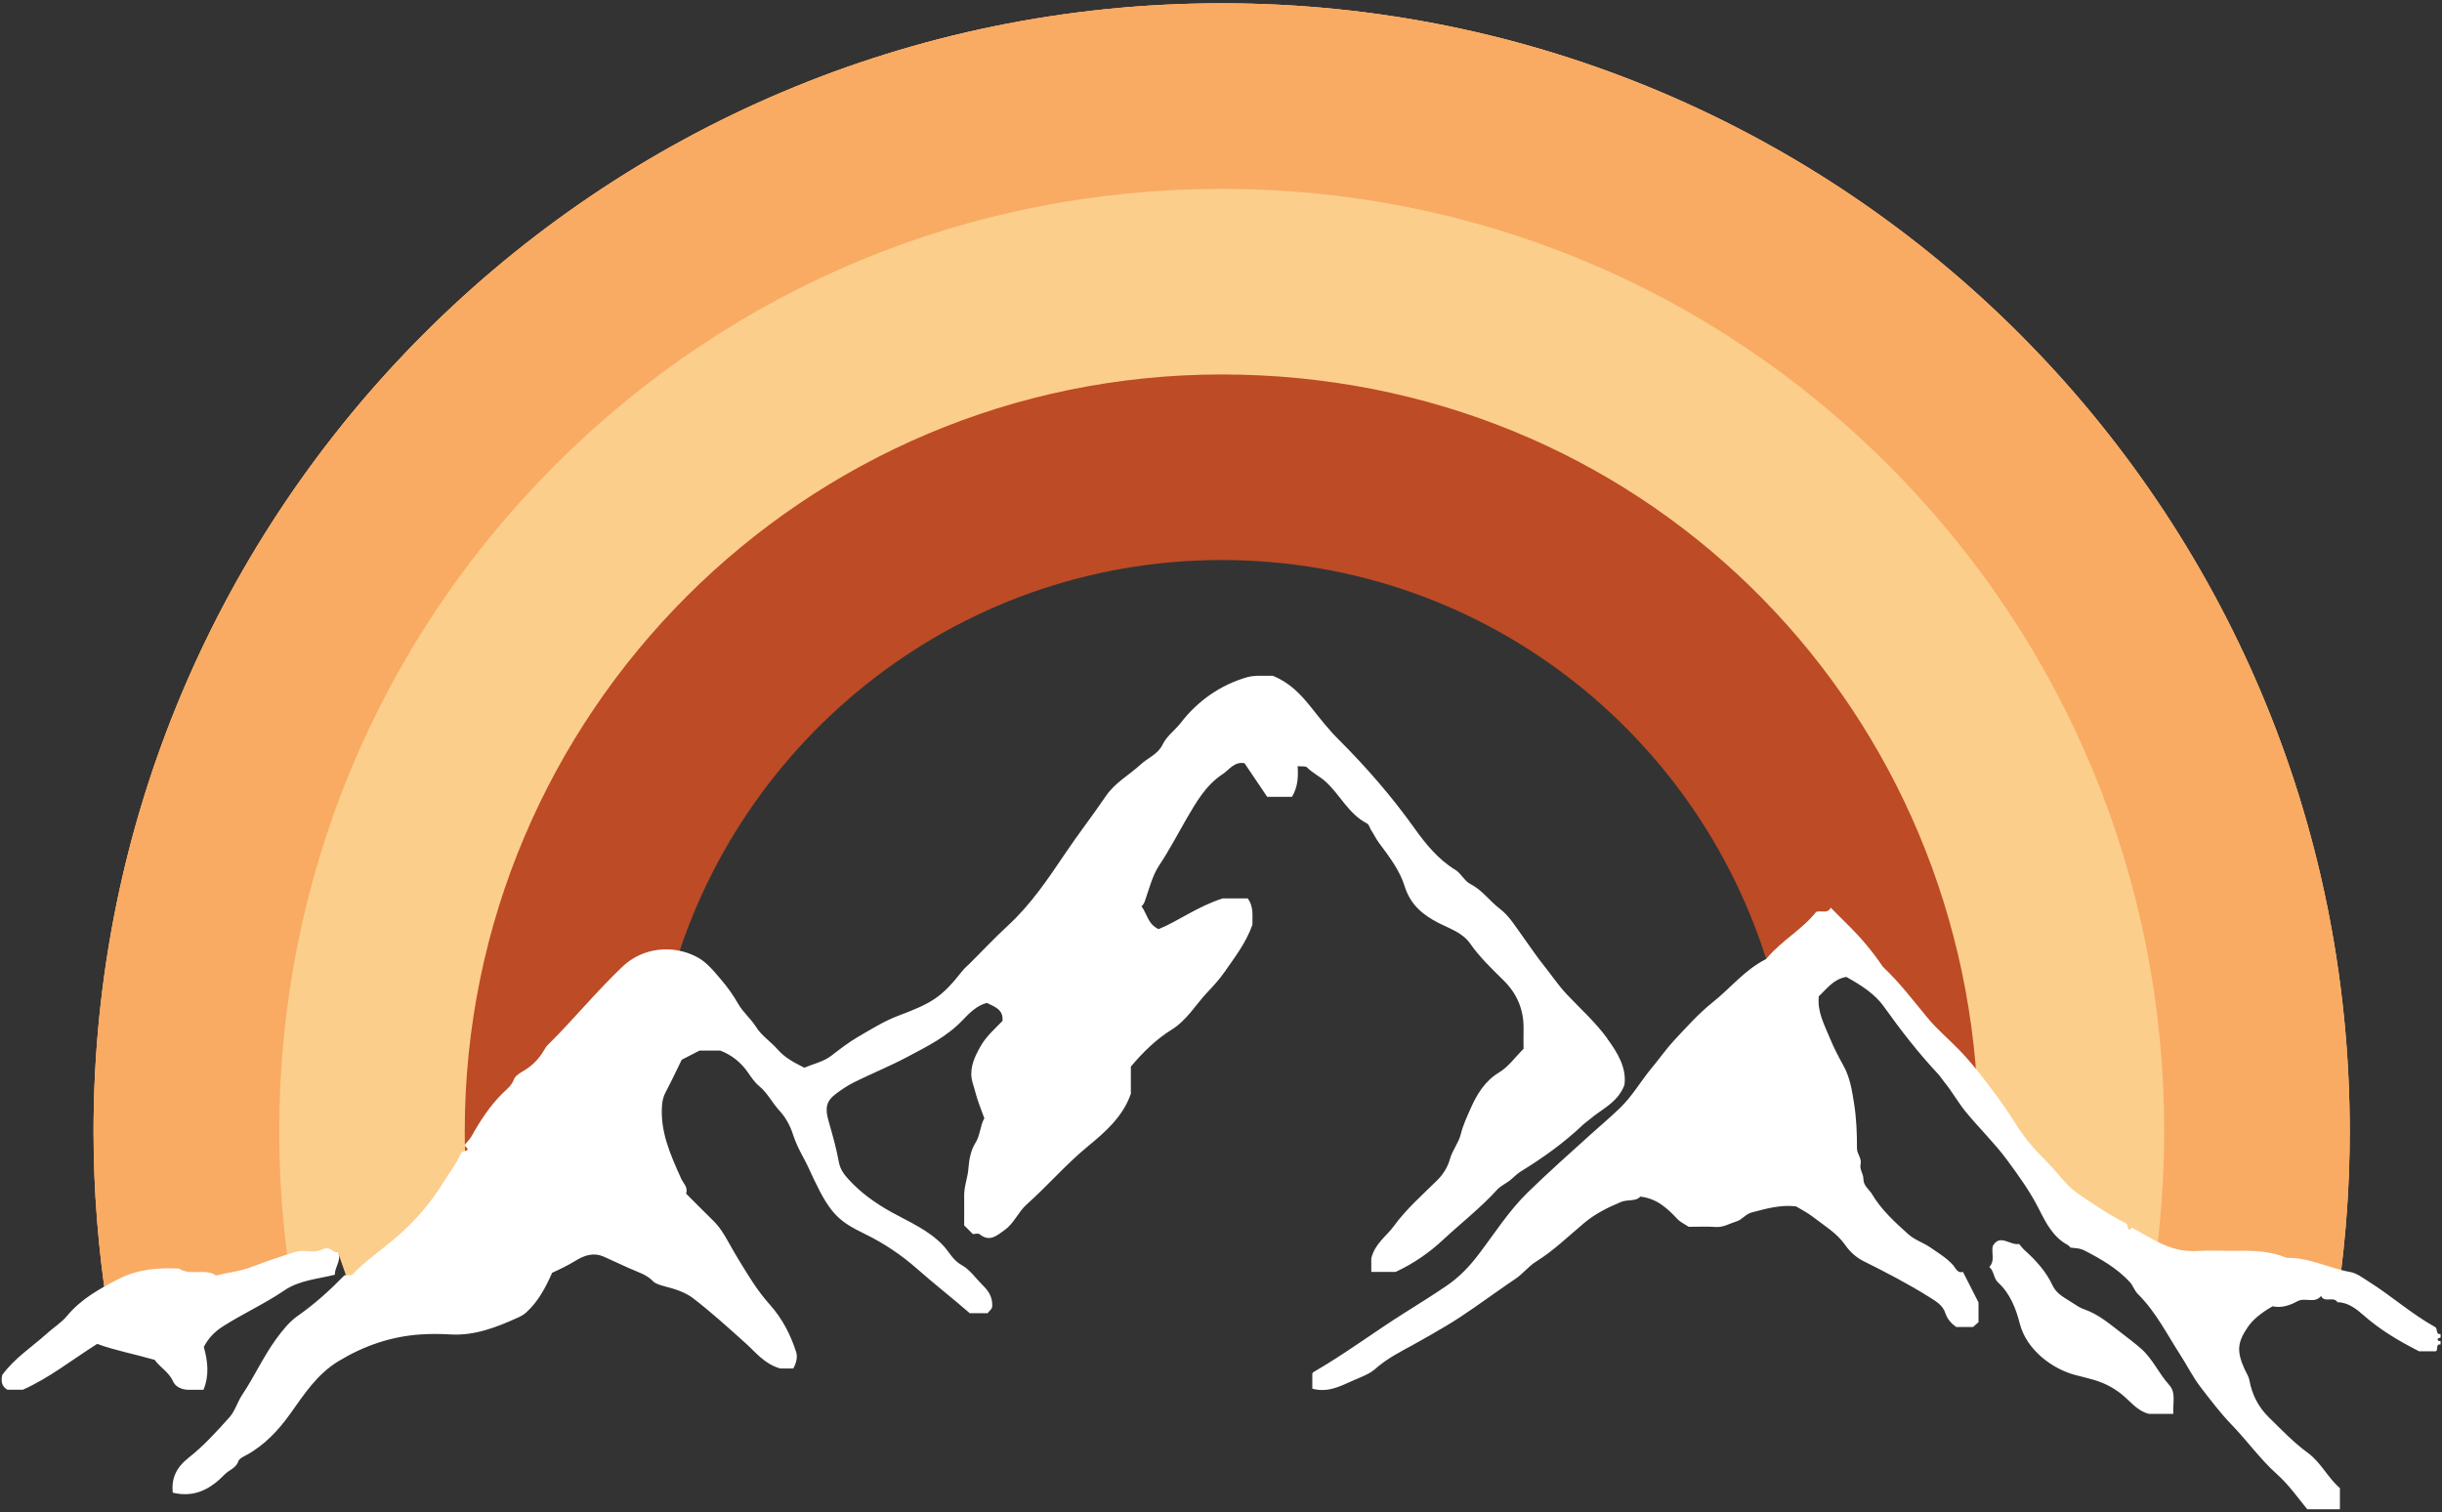 <svg xmlns="http://www.w3.org/2000/svg" fill="none" viewBox="0 0 801 496" height="496" width="801">
<rect x="0" y="0" width="801" height="496" fill="#333333" stroke="none"/>
<g clip-path="url(#clip0_62_8)">
<path fill="#BC4B26" d="M400.707 1.082C196.356 1.082 30.689 166.749 30.689 371.1C30.689 390.691 32.239 409.951 35.172 428.712L46.379 420.908L91.566 418.612L110.714 410.366L114.616 421.517L218.576 327.103C238.416 244.948 312.519 183.711 400.68 183.711C488.84 183.711 562.058 244.201 582.451 325.609L599.746 305.16L628.8 334.215L677.225 399.712L721.969 423.703L757.028 419.082L767.101 422.679C769.453 405.828 770.698 388.616 770.698 371.128C770.726 166.749 605.059 1.082 400.707 1.082Z"></path>
<path fill="#FCCE8B" d="M400.707 1.082C196.356 1.082 30.689 166.749 30.689 371.1C30.689 390.691 32.239 409.951 35.172 428.712L46.379 420.908L91.565 418.612L110.714 410.366L114.616 421.517L152.94 386.707C152.608 381.532 152.442 376.33 152.442 371.1C152.442 234.211 263.818 122.835 400.707 122.835C537.596 122.835 643.494 228.843 648.751 361.139L677.253 399.712L721.997 423.703L757.056 419.082L767.128 422.679C769.48 405.828 770.726 388.616 770.726 371.128C770.726 166.749 605.059 1.082 400.707 1.082Z"></path>
<path fill="#F9AB63" d="M400.707 1.082C196.356 1.082 30.689 166.749 30.689 371.1C30.689 390.691 32.239 409.951 35.172 428.712L46.379 420.908L91.566 418.612L94.969 417.145C92.728 402.037 91.593 386.652 91.593 371.1C91.593 288.53 123.747 210.884 182.133 152.498C240.519 94.112 318.164 61.958 400.735 61.958C483.306 61.958 560.951 94.112 619.337 152.498C677.723 210.884 709.877 288.53 709.877 371.1C709.877 386.098 708.798 400.902 706.722 415.485L722.025 423.703L757.084 419.082L767.156 422.679C769.508 405.828 770.753 388.616 770.753 371.128C770.726 166.749 605.059 1.082 400.707 1.082Z"></path>
<path fill="white" d="M757.25 495.648C753.874 491.497 750.803 487.098 746.79 483.5C741.339 478.63 737.105 472.626 732.014 467.368C728.361 463.605 725.124 459.316 721.886 455.11C719.285 451.762 717.404 447.888 715.079 444.318C710.707 437.539 707.082 430.234 701.244 424.478C700.054 423.316 699.694 421.683 698.504 420.438C694.326 415.983 689.234 413.05 683.894 410.283C682.234 409.397 680.767 409.452 679.162 409.259C678.885 408.982 678.664 408.65 678.36 408.456C673.462 405.883 671.11 401.207 668.785 396.585C665.88 390.83 662.117 385.628 658.298 380.453C654.12 374.808 649.028 369.938 644.629 364.515C642.138 361.443 640.229 357.929 637.683 354.857C637.047 354.083 636.438 353.086 635.718 352.312C629.216 345.366 623.432 337.895 617.898 330.147C614.827 325.858 610.178 323.008 605.612 320.462C601.406 321.154 599.248 324.336 596.591 326.799C596.01 331.863 598.445 336.207 600.244 340.607C601.489 343.651 603.067 346.667 604.671 349.572C606.83 353.474 607.439 357.541 608.13 361.83C608.933 366.811 609.126 371.737 609.099 376.718C609.099 378.572 610.759 379.927 610.289 381.947C609.901 383.58 611.229 385.185 611.202 386.568C611.174 389.031 613.111 390.138 614.024 391.688C617.068 396.835 621.551 400.93 626.006 404.914C628.081 406.768 630.959 407.654 633.256 409.259C635.801 411.03 638.486 412.607 640.616 414.987C641.529 416.038 642.138 417.809 643.854 417.2C645.597 420.632 647.202 423.758 648.973 427.245V433.72C648.475 434.163 647.921 434.661 647.174 435.297H641.668C640.091 434.191 638.735 432.724 638.098 430.759C637.24 428.131 635.137 426.941 632.951 425.557C625.923 421.13 618.562 417.339 611.146 413.631C609.043 412.579 606.913 410.781 605.308 408.484C602.568 404.499 598.279 401.981 594.488 399.048C592.801 397.748 590.864 396.779 589.12 395.728C584.084 395.119 579.408 396.447 574.593 397.72C572.462 398.273 571.549 400.072 569.501 400.681C567.288 401.345 565.351 402.645 562.86 402.479C559.844 402.286 556.8 402.424 553.895 402.424C552.594 401.539 551.211 400.93 550.27 399.934C546.977 396.475 543.629 393.154 538.012 392.518C536.683 394.206 533.889 393.32 531.537 394.344C527.22 396.17 523.208 398.163 519.555 401.234C514.408 405.551 509.566 410.283 503.783 413.88C501.32 415.402 499.549 417.865 497.031 419.525C495.564 420.493 494.07 421.572 492.576 422.596C486.516 426.775 480.622 431.202 474.34 434.938C470.854 437.013 467.312 439.033 463.77 440.998C459.37 443.405 454.943 445.619 451.124 449.022C449.215 450.738 446.559 451.651 444.151 452.703C439.89 454.584 435.684 456.964 430.454 455.525V450.544C430.454 450.544 430.675 450.157 430.98 449.991C441.19 444.097 450.626 437.013 460.588 430.732C465.264 427.798 469.941 424.865 474.506 421.766C478.574 418.999 481.922 415.512 484.855 411.666C490.168 404.721 494.789 397.305 501.181 391.079C507.905 384.549 514.906 378.295 521.879 372.013C525.034 369.163 528.299 366.424 531.371 363.463C535.466 359.506 538.261 354.525 541.886 350.181C544.348 347.248 546.534 344.066 549.135 341.271C553.148 336.982 557.105 332.527 561.67 328.874C567.537 324.225 572.269 318.165 579.103 314.707C579.435 314.541 579.657 314.208 579.906 313.904C584.693 308.342 591.306 304.745 595.706 299.128C597.477 298.547 599.469 299.875 600.493 297.744C602.319 299.57 604.063 301.314 605.806 303.057C610.15 307.318 614.107 311.912 617.483 316.976C617.594 317.142 617.732 317.252 617.871 317.391C623.266 322.482 627.694 328.404 632.426 334.076C635.442 337.701 639.122 340.773 642.415 344.176C644.601 346.418 646.649 348.742 648.613 351.232C652.985 356.767 657.247 362.356 660.955 368.333C663.473 372.401 666.406 376.081 669.809 379.457C672.438 382.058 674.845 384.853 677.253 387.648C679.992 390.858 683.949 393.099 687.547 395.534C690.618 397.609 693.856 399.491 697.148 401.179C698.283 401.76 697.563 402.922 698.477 403.448C698.836 403.144 699.224 402.811 699.334 402.701C705.975 406.353 712.091 410.808 720.198 410.366C724.93 410.117 729.69 410.366 734.449 410.31C739.79 410.2 745.019 410.504 750.028 412.607C757.361 412.413 763.863 416.011 770.92 417.256C773.05 417.643 775.043 419.193 776.98 420.41C784.423 425.087 791.009 431.008 798.729 435.297C799.753 435.878 798.757 437.76 800.528 437.622V438.756C800.223 438.895 799.67 438.95 799.615 439.144C799.448 439.835 799.974 439.946 800.528 439.891V441.025C798.674 440.804 799.974 443.073 798.867 443.267H793.499C786.72 439.808 780.604 436.183 775.153 431.34C772.967 429.403 770.172 427.19 766.714 427.162C765.413 425.087 762.48 427.494 761.318 425.114C759.215 427.771 756.088 425.419 753.487 426.885C751.135 428.214 748.146 429.154 745.462 428.49C741.625 430.649 738.876 432.964 737.216 435.436C733.868 440.417 733.647 443.239 736.165 448.939C736.718 450.212 737.604 451.457 737.825 452.786C738.71 457.517 740.758 461.557 744.217 464.933C748.34 468.973 752.325 473.179 757.029 476.61C761.29 479.737 763.559 484.746 767.516 488.149C767.516 490.612 767.516 493.075 767.516 495.537H757.25V495.648ZM527.165 340.579C523.291 335.294 518.421 330.922 513.938 326.19C511.198 323.285 508.985 319.936 506.494 316.837C504.087 313.876 502.039 310.694 499.798 307.65C497.363 304.33 495.149 300.511 491.967 298.104C488.591 295.558 486.211 291.961 482.31 289.996C480.373 289.028 479.266 286.51 477.384 285.347C471.712 281.889 467.616 276.825 463.908 271.623C456.493 261.246 448.191 251.672 439.198 242.706C435.878 239.413 433 235.733 430.15 232.136C426.663 227.764 423.093 223.945 417.476 221.676C414.931 221.787 411.748 221.372 408.954 222.174C400.182 224.748 392.877 229.922 387.342 237.061C385.433 239.552 382.694 241.406 381.365 244.201C379.844 247.41 376.551 248.545 374.226 250.703C370.435 254.217 365.787 256.653 362.715 261.163C358.371 267.555 353.639 273.643 349.322 280.062C343.705 288.391 338.115 296.72 330.617 303.61C326.3 307.595 322.26 311.884 318.109 316.035C317.307 316.837 316.394 317.557 315.702 318.442C308.812 327.159 305.851 328.985 294.589 333.219C290.023 334.934 285.762 337.618 281.5 340.081C278.373 341.907 275.523 344.121 272.646 346.335C270.072 348.299 266.613 349.046 263.818 350.236C260.443 348.548 257.426 346.943 255.074 344.259C252.833 341.686 249.762 339.721 248.018 336.899C246.275 334.104 243.702 332.084 242.069 329.179C240.519 326.439 238.555 323.7 236.479 321.292C234.1 318.525 231.775 315.509 228.316 313.766C220.541 309.836 210.801 310.777 204.187 317.086C195.581 325.249 188.11 334.464 179.671 342.793C179.172 343.291 178.785 343.9 178.425 344.536C176.82 347.303 174.551 349.628 171.84 351.205C170.511 352.007 168.99 352.92 168.602 354C167.855 356.13 166.222 357.292 164.811 358.676C160.66 362.799 157.506 367.641 154.684 372.705C154.019 373.895 153.051 374.642 152.359 375.721C152.719 376.109 153.079 376.524 153.438 376.911C153.051 377.963 151.667 377.16 151.031 378.655C149.647 381.864 147.351 384.687 145.497 387.731C141.235 394.731 135.867 400.874 129.669 406.132C124.909 410.172 119.735 413.742 115.335 418.307H113.011C108.279 423.177 103.271 427.715 97.626 431.672C94.886 433.582 92.617 436.432 90.487 439.365C86.281 445.176 83.375 451.679 79.418 457.573C77.868 459.897 77.094 462.858 75.267 464.905C71.089 469.554 66.855 474.258 61.958 478.105C57.807 481.37 56.174 484.912 56.672 489.643C63.978 491.387 69.18 488.315 73.746 483.611C75.184 482.145 77.426 481.619 78.201 479.294C78.477 478.464 79.695 477.911 80.719 477.357C86.723 474.12 91.344 469.167 95.191 463.771C99.756 457.351 104.018 450.766 110.935 446.56C119.264 441.496 128.258 438.369 137.998 437.732C141.208 437.511 144.473 437.539 147.683 437.732C155.68 438.203 162.819 435.408 169.903 432.198C170.954 431.728 171.812 431.23 172.614 430.51C176.571 426.913 178.979 422.32 181.109 417.505C183.628 416.37 186.146 415.153 188.608 413.659C191.375 411.971 194.447 410.587 198.238 412.303C200.95 413.52 203.661 414.765 206.373 416.011C209.14 417.283 212.073 418.003 214.315 420.383C214.951 421.074 216.722 421.628 218.161 421.988C221.343 422.79 224.774 423.897 227.32 425.834C233.325 430.455 238.914 435.546 244.559 440.61C247.963 443.654 250.758 447.445 255.96 448.912H260.194C261.217 447.141 261.632 445.093 261.19 443.626C259.336 437.843 256.596 432.503 252.473 427.909C250.426 425.612 248.572 423.15 246.884 420.576C244.089 416.26 241.405 411.888 238.914 407.405C237.503 404.859 236.009 402.424 233.906 400.376C230.945 397.471 228.012 394.51 225.051 391.549C225.771 389.419 224.083 388.118 223.391 386.541C219.932 378.821 216.445 371.183 217.165 362.384C217.303 360.862 217.635 359.617 218.327 358.289C220.209 354.719 221.924 351.066 223.612 347.635C225.771 346.528 227.652 345.56 229.451 344.619H236.23C239.994 346.03 243.037 348.521 245.223 351.648C246.386 353.308 247.492 355.023 249.014 356.269C251.782 358.538 253.303 361.803 255.711 364.376C257.703 366.507 259.225 369.357 260.111 372.152C261.051 375.057 262.38 377.658 263.818 380.287C264.981 382.445 265.949 384.715 267.001 386.928C272.452 398.384 275.33 400.708 283.742 404.804C289.885 407.792 295.585 411.611 300.649 416.066C306.46 421.185 312.547 425.945 318.082 430.759H323.975C324.557 429.874 325.442 429.514 325.47 428.352C325.553 425.557 324.308 423.482 322.398 421.656C320.102 419.386 318.165 416.481 315.453 414.987C312.492 413.354 311.302 410.559 309.227 408.401C304.495 403.476 298.324 400.874 292.541 397.692C287.201 394.731 282.358 391.3 278.263 386.79C276.796 385.157 275.606 383.58 275.164 381.228C274.333 376.718 273.088 372.263 271.815 367.863C270.57 363.629 270.958 361.249 274.029 358.925C275.994 357.431 278.097 356.02 280.338 354.913C286.011 352.118 291.877 349.738 297.467 346.777C303.969 343.319 310.583 340.109 315.84 334.547C317.971 332.305 320.544 329.732 323.726 328.985C326.328 330.285 329.205 331.199 328.818 334.906C326.328 337.48 323.505 339.915 321.651 343.18C319.77 346.501 318.109 349.96 318.718 353.834C318.912 355.134 319.493 356.518 319.825 357.901C320.572 360.945 321.817 363.85 322.869 366.839C321.457 369.274 321.568 372.429 319.853 375.085C318.414 377.354 317.86 380.536 317.666 383.165C317.445 386.292 316.2 389.197 316.255 392.324C316.311 395.534 316.255 398.771 316.255 401.954C317.224 402.894 318.137 403.835 319.105 404.804C319.853 404.804 320.876 404.472 321.319 404.859C324.667 407.571 327.047 405.246 329.537 403.476C332.637 401.29 333.965 397.582 336.76 395.091C343.622 388.976 349.599 381.975 356.738 376.109C362.494 371.377 368.36 366.286 370.933 358.759V349.877C374.89 345.172 379.235 340.911 384.271 337.784C389.362 334.63 392.157 329.594 396.031 325.498C397.968 323.451 400.016 321.209 401.676 318.83C404.997 314.015 408.649 309.394 410.807 303.361C410.697 300.788 411.389 297.578 409.258 294.7H401.067C392.683 297.384 386.595 302.116 380.037 304.773C376.523 303.195 376.246 299.736 374.448 297.329C374.946 296.803 375.305 296.278 375.555 295.503C376.966 291.546 377.962 287.257 380.231 283.853C383.496 278.955 386.18 273.781 389.113 268.717C392.351 263.155 395.533 257.538 401.04 253.941C403.198 252.53 404.803 249.762 408.206 250.344C410.725 254.079 413.326 257.925 415.65 261.384H423.785C425.75 258.064 425.861 254.799 425.639 251.312C426.995 251.478 428.213 251.229 428.711 251.727C430.537 253.581 432.889 254.66 434.826 256.403C439.585 260.748 442.353 267.002 448.357 270.101C449.132 270.516 449.298 271.65 449.741 272.314C450.654 273.643 451.318 275.137 452.287 276.437C455.552 280.837 459.066 285.375 460.671 290.522C462.58 296.72 466.565 300.041 471.961 302.808C475.586 304.662 479.736 305.935 482.254 309.56C485.381 314.015 489.283 317.75 493.129 321.541C497.639 325.941 499.853 331.254 499.742 337.563C499.687 339.804 499.742 342.046 499.742 344.038C496.948 346.805 494.762 349.96 491.773 351.758C486.958 354.664 484.413 359.008 482.31 363.768C481.12 366.479 479.847 369.163 479.128 372.124C478.408 374.974 476.388 377.299 475.558 380.315C474.922 382.639 473.483 385.13 471.435 387.15C466.537 391.992 461.307 396.53 457.184 402.203C454.749 405.551 450.958 407.931 449.796 412.773V417.228H457.765C463.881 414.378 468.889 410.836 473.372 406.658C479.266 401.179 485.658 396.226 491.081 390.249C492.133 389.087 493.683 388.367 495.011 387.399C496.339 386.43 497.335 385.185 498.829 384.272C506.107 379.817 513.052 374.836 519.251 368.942C519.887 368.333 520.717 367.807 521.354 367.254C525.283 363.795 530.596 361.803 532.837 355.881C533.584 350.319 530.651 345.422 527.192 340.69L527.165 340.579ZM50.695 446.034C52.522 448.579 55.427 450.074 56.783 453.173C57.558 454.916 59.661 455.885 61.819 455.885C63.313 455.885 64.808 455.885 66.745 455.885C68.654 451.264 68.211 446.698 66.855 441.855C68.211 439.199 70.148 436.985 73.109 435.104C79.695 430.898 86.806 427.688 93.281 423.288C98.179 419.94 104.239 419.552 109.856 418.141C109.718 415.512 112.291 413.409 110.714 410.393C109.137 411.445 108.694 408.539 105.789 409.785C105.291 410.117 103.658 410.67 101.721 410.476C100.061 410.31 98.262 410.255 96.713 410.725C92.008 412.164 87.36 413.742 82.766 415.512C78.92 417.007 74.825 417.422 70.868 418.39C67.16 415.9 62.428 418.639 58.72 416.121C51.941 415.817 45.327 416.287 39.074 419.469C32.709 422.707 26.594 426.083 21.945 431.7C20.091 433.941 17.462 435.519 15.332 437.483C10.489 441.855 4.872 445.397 0.721 451.042C0.389 452.675 0.306 454.667 2.409 455.857H7.528C16.245 451.955 23.19 446.338 31.879 440.832C37.524 442.935 44.165 444.18 50.668 446.061L50.695 446.034ZM711.593 454.39C708.106 450.6 706.141 445.729 702.185 442.298C700.247 440.61 698.228 439.088 696.18 437.511C692.195 434.467 688.46 431.147 683.562 429.459C682.261 429.016 681.044 428.186 679.854 427.411C677.391 425.751 674.624 424.616 673.213 421.572C671.11 417.034 667.734 413.382 664.026 410.034C663.334 409.397 662.781 408.622 662.31 408.069C659.184 408.567 656.057 404.61 653.649 408.705C653.124 411.03 654.479 413.548 652.515 415.596C654.092 416.924 653.898 419.331 655.365 420.659C659.377 424.34 661.259 429.293 662.504 434.163C664.718 442.852 673.323 449.216 681.044 451.125C682.898 451.596 684.918 452.094 686.744 452.619C689.898 453.533 692.915 454.999 695.709 457.185C698.615 459.454 700.939 462.83 704.896 463.799H712.866C712.644 460.34 713.806 456.798 711.565 454.39H711.593Z"></path>
</g>
<defs>
<clipPath id="clip0_62_8">
<rect transform="translate(0.555 0.082)" fill="white" height="495" width="800"></rect>
</clipPath>
</defs>
</svg>
